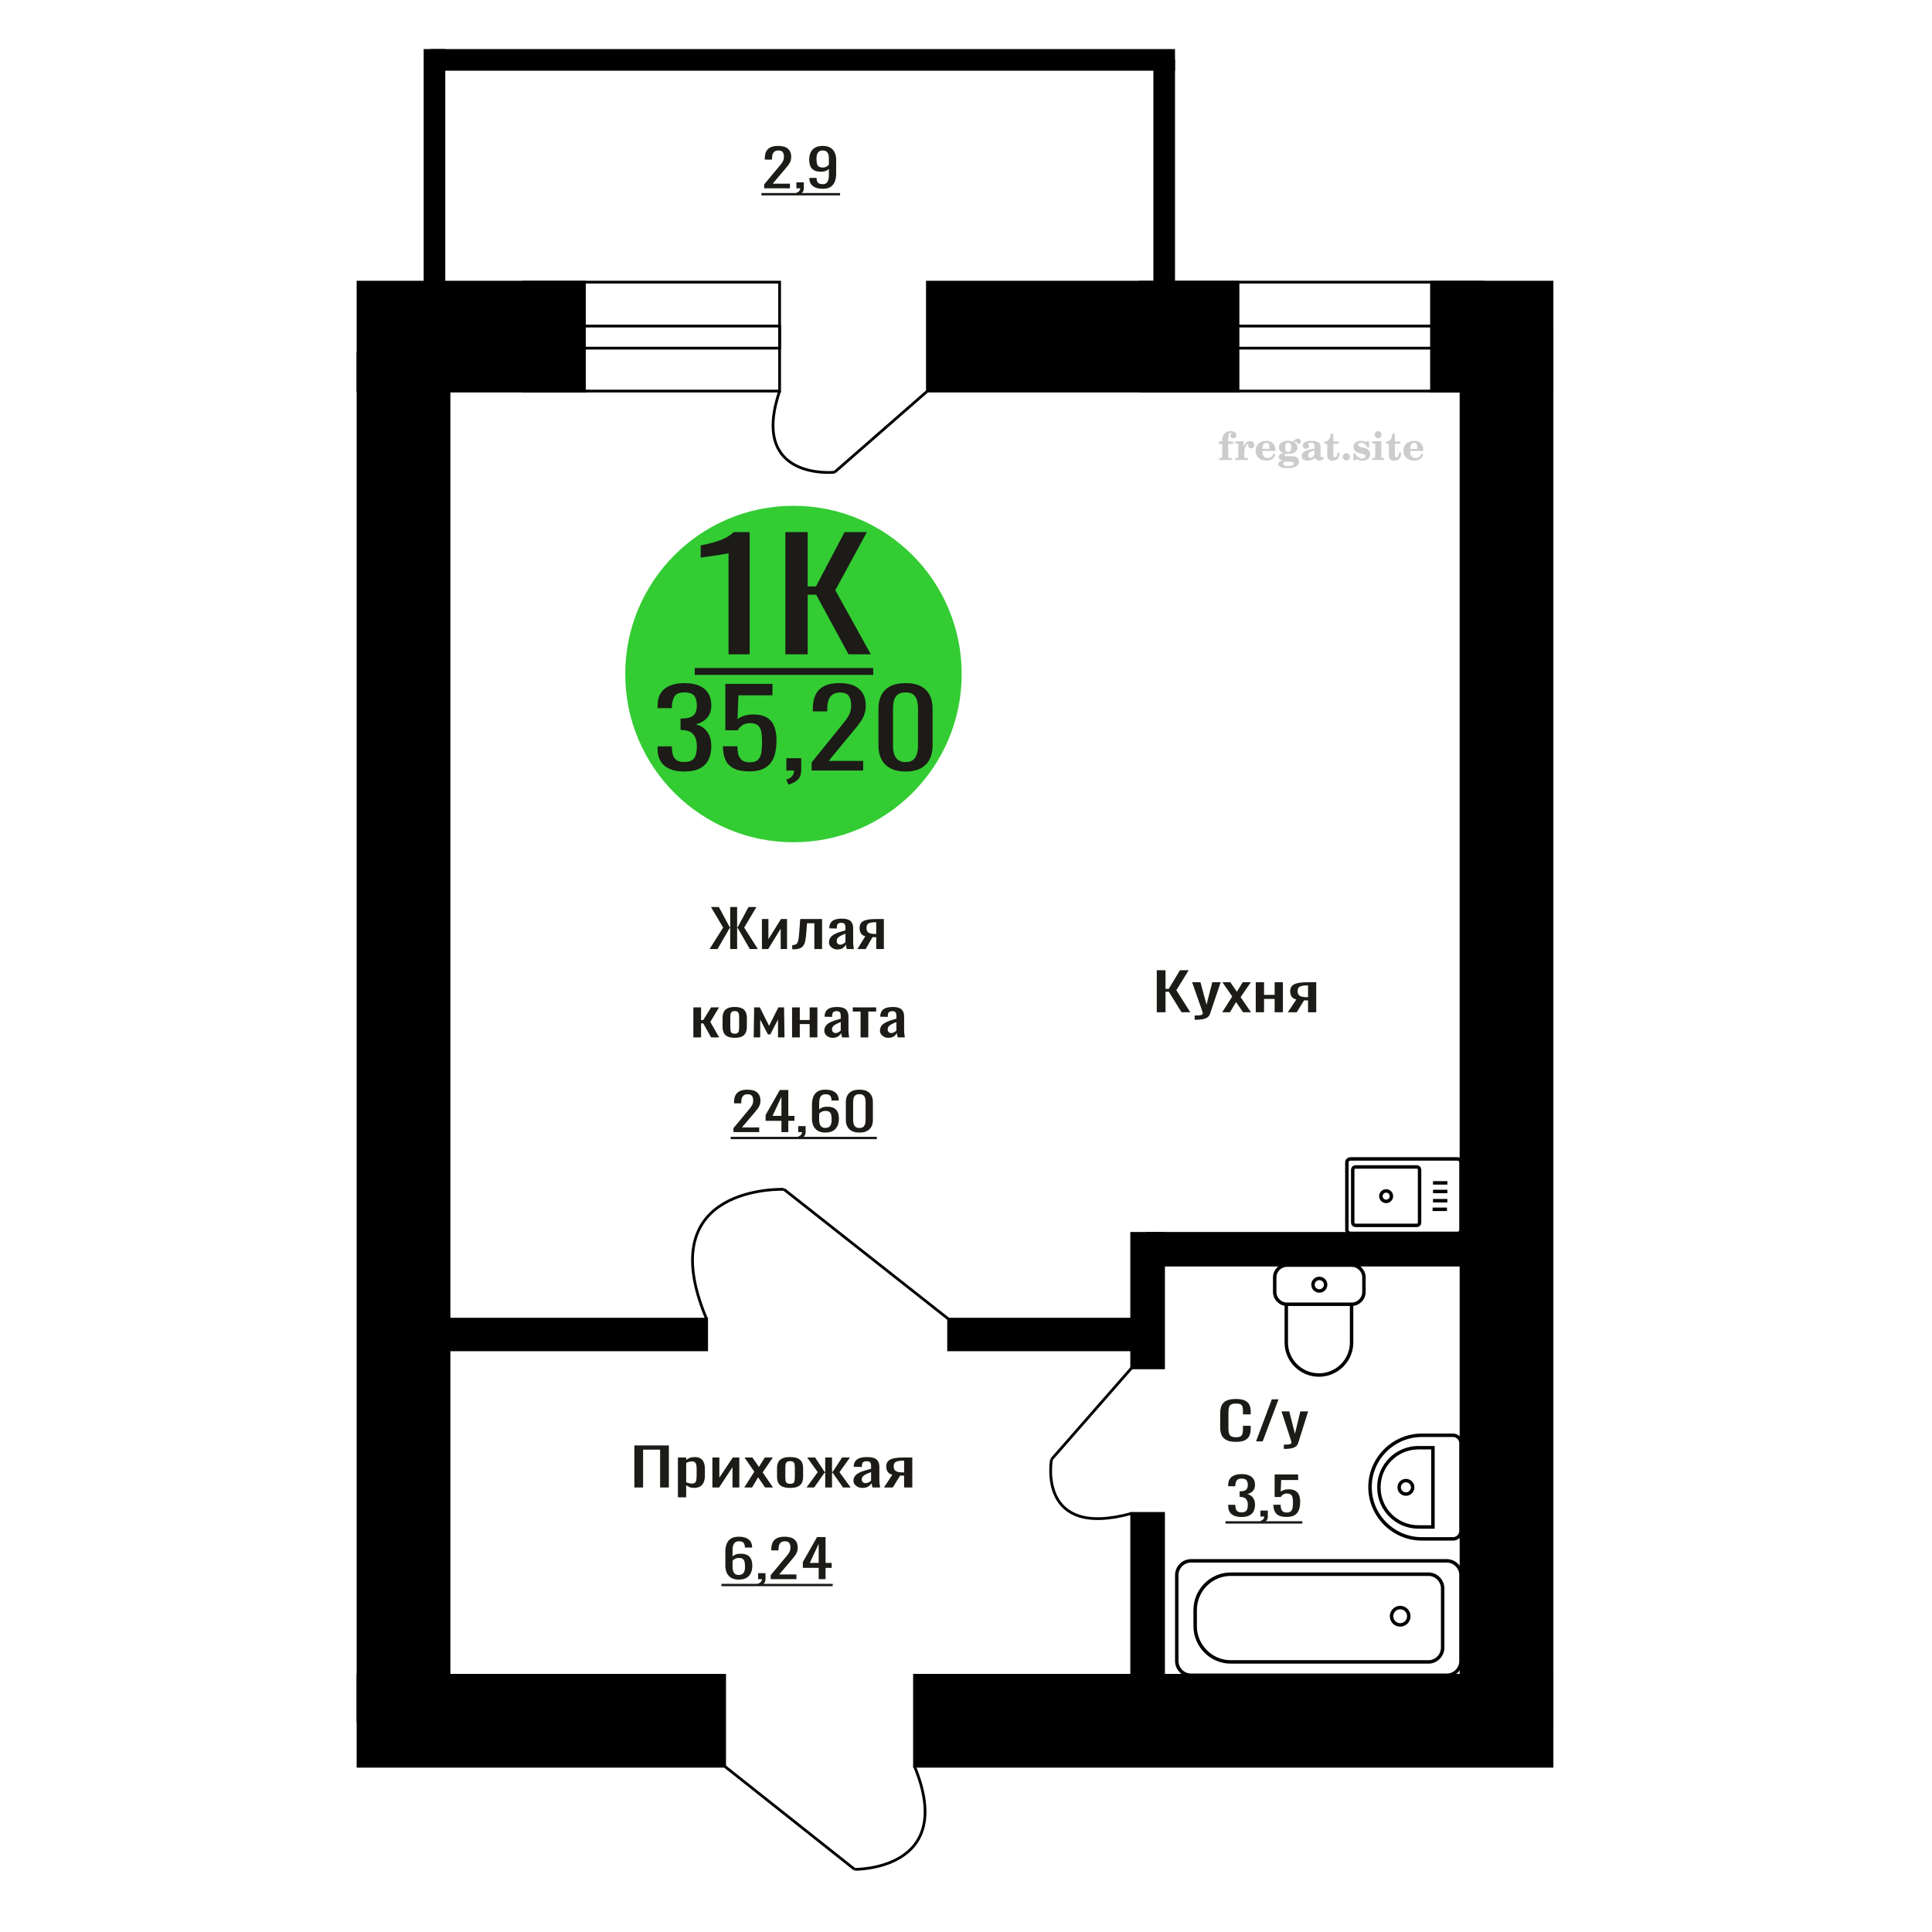 <?xml version="1.0" encoding="UTF-8"?>
<!DOCTYPE svg PUBLIC "-//W3C//DTD SVG 1.1//EN" "http://www.w3.org/Graphics/SVG/1.1/DTD/svg11.dtd">
<!-- Creator: CorelDRAW 2019 -->
<svg xmlns="http://www.w3.org/2000/svg" xml:space="preserve" width="140mm" height="140mm" version="1.1" style="shape-rendering:geometricPrecision; text-rendering:geometricPrecision; image-rendering:optimizeQuality; fill-rule:evenodd; clip-rule:evenodd"
viewBox="0 0 14000 14000"
 xmlns:xlink="http://www.w3.org/1999/xlink">
 <defs>
  <style type="text/css">
   <![CDATA[
    .str0 {stroke:black;stroke-width:25;stroke-miterlimit:22.926}
    .str2 {stroke:black;stroke-width:25.01;stroke-miterlimit:22.926}
    .str1 {stroke:black;stroke-width:20;stroke-miterlimit:22.926}
    .fil1 {fill:none}
    .fil5 {fill:black}
    .fil4 {fill:#1C1B17}
    .fil3 {fill:#33CC33}
    .fil0 {fill:#1C1B17;fill-rule:nonzero}
    .fil2 {fill:#CCCCCC;fill-rule:nonzero}
   ]]>
  </style>
 </defs>
 <g id="Слой_x0020_1">
  <polygon class="fil0" points="4596.82,10778.87 4596.82,10474.16 4846.76,10474.16 4846.76,10778.87 4783.43,10778.87 4783.43,10504.63 4660.14,10504.63 4660.14,10778.87 "/>
  <path id="1" class="fil0" d="M4912.32 10850.35l0 -288.92 59.97 0 0 17.31c7.09,-5.52 15.69,-10.29 25.77,-14.3 10.09,-4.01 22.05,-6.02 35.87,-6.02 16.81,0 30.17,2.95 40.08,8.84 9.89,5.9 17.26,13.3 22.12,22.2 4.86,8.9 8.04,17.93 9.53,27.08 1.49,9.16 2.24,17 2.24,23.52l0 52.66c0,15.3 -2.24,29.78 -6.72,43.45 -4.48,13.67 -12.6,24.71 -24.37,33.11 -11.77,8.4 -28.31,12.6 -49.61,12.6 -11.57,0 -21.85,-1.94 -30.82,-5.83 -8.97,-3.89 -17,-8.34 -24.09,-13.36l0 87.66 -59.97 0zm103.11 -100.07c10.48,0 17.94,-2.57 22.42,-7.71 4.49,-5.14 7.29,-12.1 8.4,-20.88 1.14,-8.78 1.69,-18.43 1.69,-28.97l0 -52.66c0,-9.03 -0.75,-17.37 -2.24,-25.02 -1.5,-7.65 -4.67,-13.73 -9.53,-18.25 -4.86,-4.51 -12.51,-6.77 -22.97,-6.77 -7.85,0 -15.32,1.13 -22.42,3.39 -7.09,2.26 -13.26,4.89 -18.49,7.9l0 139.19c5.6,2.76 11.95,5.08 19.05,6.96 7.1,1.88 15.12,2.82 24.09,2.82z"/>
  <polygon id="2" class="fil0" points="5162.26,10778.87 5162.26,10561.43 5212.7,10561.43 5212.7,10707.77 5310.21,10561.43 5357.29,10561.43 5357.29,10778.87 5307.96,10778.87 5307.96,10631.4 5211.01,10778.87 "/>
  <polygon id="3" class="fil0" points="5393.16,10778.87 5466,10664.51 5394.83,10561.43 5452,10561.43 5499.62,10630.27 5541.66,10561.43 5600.51,10561.43 5526.53,10669.4 5601.62,10778.87 5544.46,10778.87 5493.46,10705.14 5449.75,10778.87 "/>
  <path id="4" class="fil0" d="M5725.48 10781.88c-23.91,0 -42.79,-3.26 -56.61,-9.78 -13.83,-6.52 -23.63,-15.8 -29.42,-27.84 -5.78,-12.04 -8.69,-26.21 -8.69,-42.51l0 -63.2c0,-16.3 2.91,-30.47 8.69,-42.51 5.79,-12.04 15.59,-21.32 29.42,-27.84 13.82,-6.52 32.7,-9.78 56.61,-9.78 23.91,0 42.68,3.26 56.32,9.78 13.63,6.52 23.34,15.8 29.14,27.84 5.78,12.04 8.68,26.21 8.68,42.51l0 63.2c0,16.3 -2.9,30.47 -8.68,42.51 -5.8,12.04 -15.51,21.32 -29.14,27.84 -13.64,6.52 -32.41,9.78 -56.32,9.78zm0 -29.72c11.57,0 19.7,-2.26 24.37,-6.77 4.67,-4.52 7.48,-10.47 8.41,-17.87 0.93,-7.4 1.4,-15.11 1.4,-23.14l0 -68.09c0,-8.27 -0.47,-16.05 -1.4,-23.32 -0.93,-7.27 -3.74,-13.23 -8.41,-17.87 -4.67,-4.64 -12.8,-6.96 -24.37,-6.96 -11.59,0 -19.8,2.32 -24.66,6.96 -4.85,4.64 -7.76,10.6 -8.68,17.87 -0.94,7.27 -1.42,15.05 -1.42,23.32l0 68.09c0,8.03 0.48,15.74 1.42,23.14 0.92,7.4 3.83,13.35 8.68,17.87 4.86,4.51 13.07,6.77 24.66,6.77z"/>
  <polygon id="5" class="fil0" points="5844.28,10778.87 5925.54,10667.89 5849.33,10561.43 5906.49,10561.43 5975.42,10666.01 5979.9,10666.01 5979.9,10561.43 6029.22,10561.43 6029.22,10666.01 6033.71,10666.01 6102.07,10561.43 6159.23,10561.43 6083.02,10667.89 6164.28,10778.87 6108.8,10778.87 6033.71,10672.03 6029.22,10672.03 6029.22,10778.87 5979.9,10778.87 5979.9,10672.03 5974.86,10672.03 5899.77,10778.87 "/>
  <path id="6" class="fil0" d="M6249.46 10781.88c-12.71,0 -23.91,-2.45 -33.62,-7.34 -9.72,-4.89 -17.39,-11.16 -22.99,-18.81 -5.6,-7.64 -8.4,-15.73 -8.4,-24.26 0,-13.54 3.36,-24.95 10.08,-34.23 6.74,-9.28 15.97,-17.12 27.74,-23.52 11.77,-6.39 25.42,-11.97 40.91,-16.74 15.51,-4.76 31.85,-9.4 49.04,-13.91l0 -15.43c0,-8.78 -0.75,-16.05 -2.24,-21.82 -1.5,-5.77 -4.58,-10.09 -9.25,-12.98 -4.67,-2.88 -11.68,-4.32 -21.02,-4.32 -8.22,0 -14.85,1.25 -19.88,3.76 -5.05,2.51 -8.69,6.08 -10.94,10.72 -2.23,4.64 -3.37,10.1 -3.37,16.37l0 10.9 -59.39 -1.5c0.75,-24.08 8.97,-41.82 24.66,-53.23 15.68,-11.41 39.98,-17.12 72.86,-17.12 32.11,0 54.91,5.9 68.36,17.68 13.45,11.79 20.17,28.84 20.17,51.17l0 99.31c0,6.77 0.28,13.29 0.85,19.56 0.55,6.27 1.31,12.1 2.23,17.49 0.94,5.4 1.77,10.47 2.53,15.24l-54.92 0c-1.12,-4.01 -2.52,-9.09 -4.2,-15.24 -1.68,-6.14 -2.91,-11.72 -3.65,-16.74 -3.74,8.53 -10.92,16.49 -21.57,23.89 -10.65,7.4 -25.31,11.1 -43.99,11.1zm23.53 -34.61c5.98,0 11.58,-1.13 16.81,-3.39 5.23,-2.25 9.9,-4.82 14.02,-7.71 4.11,-2.88 6.91,-5.2 8.4,-6.96l0 -61.69c-9.34,3.51 -18.12,7.02 -26.34,10.53 -8.22,3.51 -15.4,7.21 -21.57,11.1 -6.17,3.89 -11.02,8.27 -14.57,13.17 -3.56,4.89 -5.33,10.47 -5.33,16.74 0,8.77 2.43,15.67 7.28,20.69 4.86,5.01 11.96,7.52 21.3,7.52z"/>
  <path id="7" class="fil0" d="M6405.25 10778.87l61.09 -92.17c-10.47,-2.76 -18.96,-6.89 -25.5,-12.41 -6.54,-5.52 -11.31,-12.29 -14.29,-20.32 -2.99,-8.02 -4.48,-17.05 -4.48,-27.08 0,-11.54 2.23,-21.44 6.72,-29.72 4.48,-8.28 11.59,-15.05 21.3,-20.31 9.71,-5.27 22.6,-9.16 38.66,-11.67 16.07,-2.5 35.87,-3.76 59.4,-3.76l62.76 0 0 217.44 -59.39 0 0 -85.77c-5.99,0 -11.02,-0.06 -15.13,-0.19 -4.12,-0.12 -8.6,-0.31 -13.46,-0.56l-53.24 86.52 -64.44 0zm139.54 -109.1c0.74,0 1.96,0 3.65,0 1.68,0 2.71,0 3.08,0l0 -85.39c-0.37,0 -1.4,0 -3.08,0 -1.69,0 -2.71,0 -3.09,0 -17.56,0 -31.47,1.44 -41.75,4.33 -10.27,2.88 -17.46,7.39 -21.57,13.54 -4.11,6.14 -6.17,14.36 -6.17,24.64 0,14.29 4.77,24.95 14.29,31.98 9.53,7.02 27.75,10.65 54.64,10.9z"/>
  <path class="fil1 str0" d="M9785.29 8937.48l776.49 0c13.93,0 25.33,-11.33 25.33,-25.18l0 -489.05c0,-13.84 -11.4,-25.17 -25.33,-25.17l-776.49 0c-13.93,0 -25.33,11.33 -25.33,25.17l0 489.05c0,13.85 11.4,25.18 25.33,25.18zm36.93 -58.09l444.64 0c10.93,0 19.87,-8.89 19.87,-19.75l0 -383.72c0,-10.86 -8.94,-19.75 -19.87,-19.75l-444.64 0c-10.94,0 -19.88,8.89 -19.88,19.75l0 383.72c0,10.86 8.94,19.75 19.88,19.75zm222.32 -173.65c21.1,0 38.2,-16.99 38.2,-37.96 0,-20.96 -17.1,-37.96 -38.2,-37.96 -21.1,0 -38.2,17 -38.2,37.96 0,20.97 17.1,37.96 38.2,37.96zm336.62 57.47l104.13 0m-101.23 -62.46l104.12 0m-104.12 -66.92l104.12 0m-104.12 -62.45l104.12 0"/>
  <path class="fil2" d="M8831.29 3216.85l0 -17.78 25.02 0 0 -5.65c0,-21.97 5.22,-38.99 15.71,-51.17 10.49,-12.19 25.21,-18.26 44.12,-18.26 13.27,0 23.76,2.73 31.52,8.14 7.76,5.41 11.66,12.7 11.66,21.87 0,6.82 -2.07,12.19 -6.21,16.09 -4.14,3.9 -9.87,5.83 -17.26,5.83 -6.07,0 -11.01,-1.78 -14.82,-5.36 -3.81,-3.57 -5.73,-8.18 -5.73,-13.78 0,-5.88 2.63,-11.1 7.95,-15.71 1.08,-1.08 1.64,-1.79 1.64,-2.07 0,-0.99 -0.47,-1.74 -1.36,-2.16 -0.94,-0.47 -2.45,-0.71 -4.57,-0.71 -7,0 -11.85,3.58 -14.53,10.68 -2.73,7.1 -4.09,21.54 -4.09,43.32l0 8.94 35.51 0 0 17.78 -35.51 0 0 91.43c0,4.14 0.84,6.97 2.59,8.47 1.74,1.51 5.08,2.26 10.01,2.26l15.06 0 0 14.11 -93.7 0 0 -14.11 12.37 -0.28c3.76,-0.19 6.3,-0.99 7.67,-2.5 1.31,-1.45 1.97,-4.09 1.97,-7.95l0 -91.43 -25.02 0z"/>
  <path id="1" class="fil2" d="M8950.29 3333.12l0 -14.11 13.22 -0.28c3.86,-0.29 6.44,-1.13 7.71,-2.54 1.27,-1.41 1.93,-4.05 1.93,-7.91l0 -84.47c0,-4.52 -0.99,-7.53 -3.01,-8.99 -2.02,-1.46 -6.21,-2.21 -12.56,-2.21 -0.84,0 -2.21,0.05 -4.09,0.14 -1.88,0.1 -3.29,0.14 -4.33,0.14l0 -13.82 62.89 -3.11 0 38.85c5.55,-12.74 12.14,-22.39 19.9,-28.88 7.71,-6.44 16.41,-9.69 26.15,-9.69 9.03,0 16.37,2.54 22.01,7.58 5.65,5.08 8.47,11.52 8.47,19.42 0,7.72 -2.07,13.88 -6.26,18.53 -4.18,4.66 -9.69,6.97 -16.51,6.97 -6.35,0 -11.52,-2.03 -15.52,-6.12 -4,-4.09 -6.02,-9.41 -6.02,-15.94 0,-2.59 0.42,-4.94 1.27,-7.15 0.8,-2.21 2.12,-4.33 3.86,-6.35 -10.49,3.38 -18.44,10.67 -23.94,21.77 -5.51,11.11 -8.28,25.59 -8.28,43.42l0 29.91c0,3.86 0.66,6.5 1.97,7.95 1.37,1.51 3.91,2.31 7.67,2.5l18.02 0.28 0 14.11 -94.55 0z"/>
  <path id="2" class="fil2" d="M9229.74 3286.55l12.42 5.93c-4.42,14.77 -12.14,26.01 -23.19,33.68 -11.1,7.67 -25.17,11.48 -42.24,11.48 -23.43,0 -42.29,-6.59 -56.68,-19.71 -14.35,-13.13 -21.54,-30.34 -21.54,-51.65 0,-21.26 7.15,-38.57 21.4,-51.83 14.3,-13.27 32.97,-19.9 56.02,-19.9 21.02,0 37.35,6.07 49.01,18.25 11.67,12.14 17.5,29.21 17.5,51.13l0 3.71 -94.83 0 0 1.93c0,16.33 3.3,28.65 9.83,36.97 6.59,8.33 16.37,12.47 29.31,12.47 9.45,0 17.78,-2.73 24.93,-8.19 7.19,-5.45 13.21,-13.54 18.06,-24.27zm-82.13 -33.58l43.37 0c2.96,0 5.03,-0.66 6.21,-1.93 1.18,-1.27 1.79,-3.62 1.79,-7.05 0,-12.14 -1.84,-20.98 -5.46,-26.49 -3.62,-5.5 -9.31,-8.27 -17.12,-8.27 -8.98,0 -15.85,3.62 -20.6,10.81 -4.71,7.25 -7.43,18.21 -8.19,32.93z"/>
  <path id="3" class="fil2" d="M9294.27 3338.25c-9.12,-2.31 -15.99,-5.69 -20.65,-10.26 -4.65,-4.56 -6.96,-10.16 -6.96,-16.88 0,-7.43 3.06,-13.55 9.22,-18.39 6.16,-4.8 15.05,-8.09 26.62,-9.84 -11.38,-3.05 -20.03,-8.04 -26.01,-15.05 -5.97,-6.96 -8.98,-15.47 -8.98,-25.49 0,-14.3 6.07,-25.97 18.2,-34.9 12.14,-8.99 27.99,-13.45 47.56,-13.45 6.91,0 13.4,0.7 19.56,2.07 6.17,1.36 12.14,3.43 17.92,6.16l4.85 -7.01c3.76,-5.36 8.28,-9.46 13.5,-12.37 5.22,-2.92 10.68,-4.38 16.37,-4.38 6.25,0 11.33,1.79 15.28,5.37 3.96,3.62 5.93,8.23 5.93,13.82 0,5.51 -1.5,10.02 -4.56,13.46 -3.01,3.43 -6.96,5.17 -11.81,5.17 -3.34,0 -6.16,-0.7 -8.56,-2.12 -2.4,-1.45 -4.33,-3.62 -5.78,-6.53 -0.57,-1.13 -0.9,-2.5 -1.09,-4.14 -0.28,-2.31 -1.27,-3.48 -2.91,-3.58 -1.65,0 -3.48,0.8 -5.51,2.4 -2.02,1.6 -3.66,3.62 -4.93,6.07 6.96,4.8 12.04,9.92 15.24,15.43 3.19,5.55 4.79,11.9 4.79,19.05 0,14.34 -5.83,25.58 -17.45,33.72 -11.62,8.14 -27.75,12.23 -48.4,12.23 -1.74,0 -4.18,-0.09 -7.34,-0.28 -3.1,-0.19 -5.36,-0.28 -6.72,-0.28 -4.33,0 -7.72,0.8 -10.11,2.44 -2.45,1.6 -3.67,3.81 -3.67,6.64 0,3.24 1.08,5.5 3.24,6.77 2.17,1.27 5.93,1.93 11.34,1.93l20.46 0c10.72,0 20.08,0.33 28.03,1.03 8,0.71 13.45,1.6 16.51,2.68 7.72,2.78 13.74,7.34 18.06,13.78 4.33,6.45 6.5,13.88 6.5,22.3 0,14.86 -7.06,26.29 -21.17,34.29 -14.11,8 -34.34,11.99 -60.73,11.99 -22.43,0 -39.32,-2.44 -50.65,-7.29 -11.34,-4.89 -17.03,-12.13 -17.03,-21.77 0,-6.35 2.77,-11.62 8.28,-15.9 5.5,-4.28 13.36,-7.25 23.56,-8.89zm13.88 7.85c-3.58,1.46 -6.12,3.15 -7.62,5.04 -1.51,1.88 -2.26,4.32 -2.26,7.38 0,6.16 2.68,10.72 8,13.64 5.31,2.96 13.59,4.42 24.83,4.42 15.24,0 26.53,-1.41 33.82,-4.18 7.29,-2.83 10.96,-7.15 10.96,-13.08 0,-4.66 -1.97,-8.04 -5.93,-10.11 -3.95,-2.07 -10.72,-3.11 -20.32,-3.11l-41.48 0zm4.8 -104.51c0,11.61 1.74,20.08 5.22,25.4 3.53,5.31 8.98,7.99 16.46,7.99 7.53,0 13.08,-2.68 16.7,-8.09 3.57,-5.36 5.36,-13.78 5.36,-25.3 0,-11.29 -1.79,-19.66 -5.36,-25.07 -3.62,-5.41 -9.17,-8.14 -16.7,-8.14 -7.48,0 -12.93,2.73 -16.46,8.14 -3.48,5.41 -5.22,13.78 -5.22,25.07z"/>
  <path id="4" class="fil2" d="M9525.51 3264.82c-16.7,2.68 -28.6,6.63 -35.66,11.86 -7.1,5.22 -10.63,12.55 -10.63,22.06 0,5.78 1.6,10.34 4.75,13.78 3.15,3.38 7.43,5.08 12.75,5.08 8.7,0 15.71,-3.25 20.93,-9.74 5.22,-6.49 7.86,-15.38 7.86,-26.67l0 -16.37zm43.74 35.75c0,4.52 0.8,7.71 2.4,9.64 1.6,1.93 4.23,2.87 7.81,2.87 1.64,0 3.52,-0.47 5.64,-1.46 2.12,-0.94 3.43,-1.41 4,-1.41 1.08,0 1.97,0.33 2.63,1.08 0.61,0.76 0.94,1.79 0.94,3.2 0,5.88 -3.34,11.25 -10.06,16.14 -6.73,4.84 -14.77,7.29 -24.13,7.29 -7.01,0 -12.98,-1.84 -17.92,-5.55 -4.99,-3.72 -7.9,-8.52 -8.85,-14.35 -7.71,6.3 -16.46,11.2 -26.24,14.68 -9.79,3.48 -19.85,5.22 -30.25,5.22 -13.5,0 -23.99,-2.92 -31.42,-8.8 -7.43,-5.88 -11.14,-14.16 -11.14,-24.83 0,-14.21 7.47,-25.64 22.38,-34.2 14.92,-8.61 38.53,-15.05 70.75,-19.38l0 -15.33c0,-9.93 -1.98,-16.94 -5.93,-21.07 -3.95,-4.14 -10.53,-6.21 -19.71,-6.21 -5.97,0 -11,0.98 -15.05,2.96 -4.09,1.98 -6.16,4.28 -6.16,6.82 0,0.66 1.22,2.54 3.67,5.69 2.44,3.11 3.67,6.59 3.67,10.49 0,5.32 -2.07,9.6 -6.26,12.89 -4.18,3.24 -9.64,4.89 -16.32,4.89 -6.82,0 -12.47,-1.97 -16.98,-5.93 -4.47,-3.95 -6.73,-8.89 -6.73,-14.86 0,-11.76 5.65,-20.88 16.94,-27.37 11.33,-6.45 27.28,-9.69 47.97,-9.69 11.57,0 21.73,1.17 30.53,3.52 8.75,2.31 15.99,5.79 21.68,10.35 4.52,3.53 7.67,7.48 9.46,11.95 1.79,4.42 2.68,11.24 2.68,20.41l0 60.35z"/>
  <path id="5" class="fil2" d="M9705.99 3279.78c0,0.66 0.09,1.65 0.24,2.96 0.14,1.32 0.18,2.31 0.18,2.97 0,16.51 -4.37,29.39 -13.12,38.66 -8.8,9.22 -20.98,13.83 -36.55,13.83 -14.2,0 -24.32,-3.34 -30.29,-10.07 -5.97,-6.68 -8.94,-18.48 -8.94,-35.41l0 -77 -20.32 0 0 -15.15c13.97,-0.89 24.84,-6.35 32.55,-16.27 7.72,-9.93 11.95,-23.95 12.7,-41.96l19.38 0 0 56.73 38.1 0 0 16.65 -38.1 0 0 74.78c0,9.55 0.9,15.9 2.64,19.01 1.74,3.15 4.79,4.7 9.22,4.7 5.41,0 9.5,-2.87 12.32,-8.56 2.77,-5.69 4.33,-14.3 4.61,-25.87l15.38 0z"/>
  <path id="6" class="fil2" d="M9755.9 3284.01c7.15,0 13.35,2.59 18.58,7.81 5.22,5.18 7.85,11.38 7.85,18.63 0,7.29 -2.59,13.54 -7.81,18.77 -5.17,5.22 -11.38,7.85 -18.62,7.85 -7.2,0 -13.36,-2.63 -18.54,-7.85 -5.22,-5.23 -7.8,-11.48 -7.8,-18.77 0,-7.15 2.63,-13.36 7.85,-18.58 5.22,-5.22 11.38,-7.86 18.49,-7.86z"/>
  <path id="7" class="fil2" d="M9807.17 3283.45l12.18 0c5.79,12.79 13.12,22.58 22.01,29.35 8.94,6.77 18.87,10.16 29.87,10.16 7.2,0 12.89,-1.6 17.08,-4.75 4.23,-3.2 6.35,-7.43 6.35,-12.79 0,-4.8 -1.84,-8.47 -5.55,-11.06 -3.72,-2.59 -11.62,-5.13 -23.76,-7.62 -20.84,-4 -35.51,-9.64 -44.02,-16.84 -8.52,-7.19 -12.75,-17.26 -12.75,-30.19 0,-14.35 4.75,-25.45 14.25,-33.31 9.5,-7.9 23,-11.85 40.45,-11.85 6.49,0 12.7,0.8 18.49,2.45 5.83,1.64 11.15,3.99 15.94,7.1l11.06 -7.57 11.61 0 1.37 45.15 -13.27 0c-4.93,-10.58 -11.33,-18.91 -19.14,-24.88 -7.81,-5.98 -16.18,-8.99 -25.16,-8.99 -6.82,0 -12.37,1.51 -16.65,4.57 -4.33,3.05 -6.5,6.86 -6.5,11.47 0,8.75 11.15,15.1 33.4,19.05 2.68,0.47 4.75,0.85 6.21,1.13 15.71,2.92 27.56,8.23 35.46,15.95 7.91,7.71 11.86,17.73 11.86,30.01 0,14.81 -4.99,26.53 -14.96,35.18 -9.97,8.7 -23.57,13.03 -40.83,13.03 -7.71,0 -15.05,-0.89 -21.92,-2.73 -6.91,-1.83 -13.12,-4.47 -18.76,-7.95l-12.14 8.42 -11.34 0 -0.84 -52.49z"/>
  <path id="8" class="fil2" d="M9961.49 3149.68c0,-7.01 2.4,-12.94 7.25,-17.78 4.84,-4.89 10.67,-7.34 17.59,-7.34 6.63,0 12.37,2.45 17.26,7.38 4.85,4.94 7.29,10.82 7.29,17.74 0,6.91 -2.4,12.84 -7.24,17.87 -4.85,5.03 -10.59,7.53 -17.31,7.53 -6.92,0 -12.75,-2.45 -17.59,-7.39 -4.85,-4.94 -7.25,-10.91 -7.25,-18.01zm48.26 158.56c0,3.95 0.66,6.68 1.93,8.09 1.32,1.41 3.91,2.21 7.76,2.4l11.2 0.28 0 14.11 -87.21 0 0 -14.11 12.28 -0.28c3.81,-0.19 6.39,-0.99 7.71,-2.5 1.37,-1.45 2.02,-4.14 2.02,-7.99l0 -84.48c0,-4.47 -0.98,-7.48 -3.01,-8.94 -2.02,-1.46 -6.16,-2.21 -12.41,-2.21 -0.85,0 -2.17,0.05 -4.1,0.14 -1.88,0.1 -3.34,0.14 -4.46,0.14l0 -13.82 68.29 -3.11 0 112.28z"/>
  <path id="9" class="fil2" d="M10152.46 3279.78c0,0.66 0.09,1.65 0.24,2.96 0.14,1.32 0.18,2.31 0.18,2.97 0,16.51 -4.37,29.39 -13.12,38.66 -8.8,9.22 -20.98,13.83 -36.55,13.83 -14.2,0 -24.32,-3.34 -30.29,-10.07 -5.97,-6.68 -8.94,-18.48 -8.94,-35.41l0 -77 -20.32 0 0 -15.15c13.97,-0.89 24.84,-6.35 32.55,-16.27 7.72,-9.93 11.95,-23.95 12.7,-41.96l19.38 0 0 56.73 38.1 0 0 16.65 -38.1 0 0 74.78c0,9.55 0.9,15.9 2.64,19.01 1.74,3.15 4.79,4.7 9.22,4.7 5.41,0 9.5,-2.87 12.32,-8.56 2.77,-5.69 4.33,-14.3 4.61,-25.87l15.38 0z"/>
  <path id="10" class="fil2" d="M10301.05 3286.55l12.42 5.93c-4.42,14.77 -12.14,26.01 -23.19,33.68 -11.1,7.67 -25.17,11.48 -42.24,11.48 -23.43,0 -42.29,-6.59 -56.68,-19.71 -14.35,-13.13 -21.54,-30.34 -21.54,-51.65 0,-21.26 7.15,-38.57 21.4,-51.83 14.3,-13.27 32.97,-19.9 56.02,-19.9 21.02,0 37.35,6.07 49.01,18.25 11.67,12.14 17.5,29.21 17.5,51.13l0 3.71 -94.83 0 0 1.93c0,16.33 3.3,28.65 9.83,36.97 6.59,8.33 16.37,12.47 29.31,12.47 9.45,0 17.78,-2.73 24.93,-8.19 7.19,-5.45 13.21,-13.54 18.06,-24.27zm-82.13 -33.58l43.37 0c2.96,0 5.03,-0.66 6.21,-1.93 1.18,-1.27 1.79,-3.62 1.79,-7.05 0,-12.14 -1.84,-20.98 -5.46,-26.49 -3.62,-5.5 -9.31,-8.27 -17.12,-8.27 -8.98,0 -15.85,3.62 -20.6,10.81 -4.71,7.25 -7.43,18.21 -8.19,32.93z"/>
  <circle class="fil3" cx="5749.76" cy="4884.21" r="1219.03"/>
  <path class="fil0" d="M4958.79 5590.66c-43.04,0 -78.92,-6.46 -107.62,-19.39 -28.68,-12.92 -50.22,-31.53 -64.56,-55.83 -14.34,-24.3 -21.52,-52.99 -21.52,-86.08l0 -20.94 103.69 0c0,2.07 0,4.26 0,6.59 0,2.33 0,4.78 0,7.37 0.66,18.61 3.43,35.41 8.31,50.4 4.9,15 13.7,26.89 26.42,35.68 12.72,8.79 31.15,13.18 55.28,13.18 25.43,0 44.66,-4.78 57.71,-14.35 13.04,-9.56 21.85,-23.13 26.41,-40.71 4.57,-17.58 6.85,-37.74 6.85,-60.49 0,-33.08 -7.67,-60.1 -22.99,-81.04 -15.33,-20.93 -42.22,-32.44 -80.7,-34.51 -1.97,-0.51 -4.4,-0.77 -7.34,-0.77 -2.94,0 -5.39,0 -7.34,0l0 -82.98c1.95,0 4.24,0 6.85,0 2.61,0 4.89,0 6.85,0 37.17,-1.03 63.92,-8.79 80.21,-23.26 16.3,-14.48 24.46,-38.52 24.46,-72.12 0,-28.44 -6.03,-51.19 -18.1,-68.25 -12.06,-17.06 -36.03,-25.59 -71.9,-25.59 -35.87,0 -59.67,9.44 -71.41,28.31 -11.73,18.87 -18.26,43.04 -19.57,72.51 0,2.06 0,4.26 0,6.59 0,2.32 0,4.52 0,6.59l-103.69 0 0 -20.94c0,-33.6 7.18,-62.3 21.52,-86.08 14.34,-23.78 36.03,-42.13 65.05,-55.06 29.03,-12.92 65.06,-19.39 108.1,-19.39 43.69,0 79.89,6.47 108.58,19.39 28.7,12.93 50.22,31.41 64.57,55.45 14.35,24.04 21.52,52.86 21.52,86.47 0,37.74 -10.27,67.98 -30.81,90.73 -20.55,22.75 -48.1,38.26 -82.66,46.53 24.13,5.69 44.5,15.51 61.14,29.47 16.63,13.96 29.51,31.66 38.64,53.12 9.13,21.45 13.69,46.4 13.69,74.83 0,37.23 -6.53,69.67 -19.57,97.33 -13.04,27.66 -33.91,49.11 -62.61,64.36 -28.68,15.25 -66.51,22.88 -113.46,22.88z"/>
  <path id="1" class="fil0" d="M5430.29 5589.88c-47.6,0 -85.42,-7.23 -113.46,-21.71 -28.05,-14.48 -48.1,-35.41 -60.18,-62.81 -12.06,-27.41 -18.09,-59.98 -18.09,-97.72l104.68 0c0,18.62 1.96,36.84 5.87,54.68 3.91,17.83 12.22,32.57 24.94,44.2 12.71,11.63 32.12,17.45 58.21,17.45 28.69,0 49.24,-6.59 61.62,-19.78 12.39,-13.18 20.22,-31.02 23.48,-53.51 3.27,-22.49 4.89,-47.95 4.89,-76.38 0,-28.44 -1.95,-52.61 -5.86,-72.51 -3.91,-19.9 -12.07,-35.16 -24.46,-45.75 -12.39,-10.6 -31.95,-15.9 -58.7,-15.9 -21.52,0 -39.78,5.3 -54.78,15.9 -15,10.59 -26.09,22.61 -33.25,36.06l-89.03 0 0 -336.57 341.4 0 0 82.98 -246.51 0 -6.85 173.71c13.05,-10.86 29.19,-19.39 48.43,-25.59 19.24,-6.2 41.25,-9.31 66.02,-9.31 43.04,0 76.8,8.02 101.26,24.04 24.45,16.03 41.73,38 51.85,65.92 10.1,27.92 15.16,59.97 15.16,96.16 0,32.05 -2.94,61.91 -8.81,89.57 -5.86,27.66 -16.14,51.7 -30.81,72.12 -14.67,20.42 -34.73,36.32 -60.16,47.69 -25.45,11.38 -57.73,17.06 -96.86,17.06z"/>
  <path id="2" class="fil0" d="M5713.98 5685.27l-16.62 -35.67c17.61,-4.66 31.46,-12.8 41.57,-24.43 10.11,-11.63 15.17,-25.46 15.17,-41.49l-55.76 0 0 -89.18 107.6 0 0 87.63c0,27.4 -7.5,49.24 -22.5,65.53 -15,16.28 -38.15,28.82 -69.46,37.61z"/>
  <path id="3" class="fil0" d="M5881.28 5583.68l0 -58.94 201.51 -248.93c15,-18.61 28.85,-35.93 41.57,-51.96 12.73,-16.02 23.16,-32.96 31.31,-50.79 8.15,-17.84 12.22,-38.39 12.22,-61.65 0,-28.96 -5.86,-51.7 -17.61,-68.25 -11.73,-16.54 -32.28,-24.81 -61.62,-24.81 -24.79,0 -44.03,5.43 -57.71,16.28 -13.7,10.86 -23.16,25.08 -28.37,42.66 -5.22,17.57 -7.84,36.44 -7.84,56.61l0 20.93 -104.67 0 0 -21.71c0,-37.74 6.37,-70.18 19.08,-97.32 12.72,-27.15 33.26,-48.21 61.63,-63.21 28.37,-14.99 66.03,-22.49 112.98,-22.49 63.92,0 111.53,14.35 142.83,43.04 31.31,28.7 46.96,68.38 46.96,119.04 0,26.89 -4.07,50.41 -12.24,70.57 -8.14,20.16 -18.74,39.03 -31.78,56.61 -13.05,17.58 -27.39,35.67 -43.04,54.29l-181.96 220.24 250.43 0 0 69.79 -373.68 0z"/>
  <path id="4" class="fil0" d="M6562.12 5590.66c-44.99,0 -82.01,-8.01 -111.03,-24.04 -29.02,-16.03 -50.54,-38 -64.56,-65.92 -14.02,-27.92 -21.03,-59.71 -21.03,-95.38l0 -270.65c0,-36.71 6.85,-68.89 20.53,-96.55 13.7,-27.66 35.06,-49.24 64.09,-64.75 29.01,-15.51 66.35,-23.27 112,-23.27 45.65,0 82.83,7.76 111.53,23.27 28.69,15.51 49.89,37.09 63.57,64.75 13.7,27.66 20.55,59.84 20.55,96.55l0 270.65c0,36.19 -7.01,68.24 -21.03,96.16 -14.02,27.92 -35.38,49.76 -64.08,65.53 -28.7,15.77 -65.54,23.65 -110.54,23.65zm0 -68.24c24.79,0 43.53,-5.69 56.25,-17.06 12.72,-11.38 21.52,-25.98 26.41,-43.82 4.9,-17.84 7.35,-36.32 7.35,-55.45l0 -272.19c0,-20.17 -2.29,-39.17 -6.85,-57 -4.57,-17.84 -13.21,-32.19 -25.93,-43.04 -12.71,-10.86 -31.8,-16.29 -57.23,-16.29 -25.43,0 -44.67,5.43 -57.71,16.29 -13.04,10.85 -21.85,25.2 -26.42,43.04 -4.56,17.83 -6.84,36.83 -6.84,57l0 272.19c0,19.13 2.44,37.61 7.34,55.45 4.88,17.84 14.01,32.44 27.38,43.82 13.37,11.37 32.12,17.06 56.25,17.06z"/>
  <path class="fil0" d="M5279.16 4741.45l0 -732.57c-0.96,0.73 -11.69,2.91 -32.18,6.56 -20.5,3.64 -43.63,7.29 -69.38,10.93 -25.74,3.65 -48.63,6.93 -68.65,9.84 -20.03,2.92 -30.52,4.38 -31.47,4.38l0 -88.57c16.2,-2.91 35.04,-6.92 56.5,-12.02 21.45,-5.11 43.39,-11.3 65.8,-18.59 22.41,-7.29 43.86,-16.4 64.36,-27.34 20.5,-10.93 37.9,-23.69 52.21,-38.27l115.85 0 0 885.65 -153.04 0z"/>
  <polygon id="1" class="fil0" points="5691.09,4741.45 5691.09,3855.8 5852.72,3855.8 5852.72,4249.42 5912.8,4249.42 6120.19,3855.8 6281.82,3855.8 6052.97,4276.76 6310.43,4741.45 6148.8,4741.45 5914.22,4309.56 5852.72,4309.56 5852.72,4741.45 "/>
  <polygon id="2" class="fil4" points="5034.57,4840.85 6327.59,4840.85 6327.59,4890.55 5034.57,4890.55 "/>
  <path class="fil1 str1" d="M6192.69 13545.84c0,0 747.27,12.8 434.01,-746.93"/>
  <line class="fil1 str1" x1="5250.93" y1="12798.91" x2="6192.69" y2= "13545.84" />
  <path class="fil1 str2" d="M10454.1 11511.05l0 428.1c0,57.12 -46.43,103.85 -103.18,103.85l-1432.34 0c-141.89,0 -257.97,-116.83 -257.97,-259.62l0 -116.56c0,-142.8 116.08,-259.62 257.97,-259.62l1432.34 0c56.75,0 103.18,46.73 103.18,103.85zm133.01 -96.7l0 621.49c0,57.12 -46.44,103.85 -103.18,103.85l-1853.42 0c-56.75,0 -103.18,-46.73 -103.18,-103.85l0 -621.49c0,-57.11 46.43,-103.84 103.18,-103.84l1853.42 0c56.74,0 103.18,46.73 103.18,103.84zm-378.4 297.51c0,34.75 -27.99,62.91 -62.52,62.91 -34.52,0 -62.51,-28.16 -62.51,-62.91 0,-34.75 27.99,-62.92 62.51,-62.92 34.53,0 62.52,28.17 62.52,62.92z"/>
  <path class="fil1 str0" d="M10587.11 10458.92l0 634.11c0,32.11 -26.31,58.37 -58.47,58.37l-224.98 0c-206.84,0 -376.06,-168.93 -376.06,-375.42l0 -0.01c0,-206.48 169.22,-375.41 376.06,-375.41l224.98 0c32.16,0 58.47,26.26 58.47,58.36zm-203.47 31.75l0 574.26 -105.97 0c-157.04,0 -285.53,-128.26 -285.53,-285.03l0 -4.2c0,-156.76 128.49,-285.03 285.53,-285.03l105.97 0zm-146.82 287.14c0,26.97 -21.91,48.84 -48.93,48.84 -27.03,0 -48.93,-21.87 -48.93,-48.84 0,-26.98 21.9,-48.85 48.93,-48.85 27.02,0 48.93,21.87 48.93,48.85z"/>
  <path class="fil0" d="M5537.64 1364.6l0 -28.59 100.6 -120.76c7.49,-9.03 14.41,-17.43 20.76,-25.2 6.35,-7.78 11.55,-15.99 15.63,-24.64 4.06,-8.65 6.1,-18.62 6.1,-29.91 0,-14.04 -2.93,-25.08 -8.79,-33.1 -5.86,-8.03 -16.12,-12.04 -30.76,-12.04 -12.37,0 -21.98,2.63 -28.82,7.9 -6.84,5.26 -11.55,12.16 -14.16,20.69 -2.6,8.52 -3.91,17.68 -3.91,27.46l0 10.16 -52.25 0 0 -10.54c0,-18.3 3.17,-34.04 9.53,-47.21 6.35,-13.16 16.6,-23.38 30.76,-30.66 14.15,-7.27 32.96,-10.91 56.41,-10.91 31.89,0 55.66,6.96 71.29,20.88 15.63,13.92 23.44,33.17 23.44,57.75 0,13.04 -2.03,24.45 -6.11,34.23 -4.06,9.78 -9.36,18.93 -15.86,27.46 -6.52,8.53 -13.69,17.31 -21.49,26.33l-90.84 106.84 125.02 0 0 33.86 -186.55 0z"/>
  <path id="1" class="fil0" d="M5778.88 1413.88l-8.29 -17.3c8.79,-2.26 15.7,-6.21 20.75,-11.85 5.04,-5.65 7.57,-12.36 7.57,-20.13l-27.84 0 0 -43.26 53.71 0 0 42.51c0,13.29 -3.73,23.89 -11.22,31.79 -7.49,7.9 -19.05,13.98 -34.68,18.24z"/>
  <path id="2" class="fil0" d="M5962.02 1367.99c-20.51,0 -38.01,-2.95 -52.49,-8.84 -14.49,-5.9 -25.49,-14.49 -32.98,-25.77 -7.47,-11.29 -11.38,-24.96 -11.72,-41.01 0,-0.5 0,-1.06 0,-1.69 0,-0.63 0,-1.19 0,-1.69l52.26 0c0,14.54 3.09,25.76 9.27,33.66 6.19,7.9 18.24,11.85 36.14,11.85 9.78,0 17.92,-2.32 24.42,-6.95 6.52,-4.64 11.4,-11.79 14.66,-21.45 3.25,-9.65 4.88,-21.88 4.88,-36.68l0 -46.27c-4.88,6.27 -12.13,11.35 -21.73,15.24 -9.61,3.89 -21.58,5.83 -35.9,5.83 -21.81,0 -38.9,-3.7 -51.27,-11.1 -12.37,-7.4 -21.08,-17.68 -26.13,-30.85 -5.04,-13.16 -7.57,-28.52 -7.57,-46.08 0,-18.56 3.26,-35.3 9.77,-50.22 6.51,-14.92 17.01,-26.77 31.5,-35.55 14.48,-8.78 33.45,-13.17 56.89,-13.17 22.78,0 41.35,4.45 55.67,13.36 14.33,8.9 24.83,20.88 31.5,35.92 6.67,15.05 10.01,31.85 10.01,50.41l0 102.33c0,19.56 -2.93,37.62 -8.79,54.17 -5.87,16.55 -15.8,29.78 -29.79,39.69 -13.99,9.9 -33.53,14.86 -58.6,14.86zm0 -154.24c11.39,0 20.67,-2.2 27.83,-6.59 7.17,-4.38 12.7,-9.21 16.61,-14.48l0 -45.14c0,-10.53 -1.3,-20.13 -3.91,-28.78 -2.61,-8.65 -7.17,-15.55 -13.67,-20.69 -6.52,-5.14 -15.47,-7.71 -26.86,-7.71 -11.4,0 -20.43,2.63 -27.1,7.9 -6.68,5.26 -11.4,12.1 -14.17,20.5 -2.76,8.4 -4.15,17.62 -4.15,27.65 0,12.04 0.74,23.2 2.19,33.48 1.47,10.28 5.38,18.5 11.73,24.64 6.34,6.15 16.85,9.22 31.5,9.22z"/>
  <polygon id="3" class="fil4" points="5517.62,1398.8 6087.52,1398.8 6087.52,1415.9 5517.62,1415.9 "/>
  <path class="fil0" d="M5314.84 8203.49l0 -28.59 100.6 -120.76c7.49,-9.03 14.41,-17.43 20.76,-25.2 6.34,-7.78 11.55,-15.99 15.63,-24.64 4.06,-8.65 6.1,-18.62 6.1,-29.91 0,-14.04 -2.94,-25.08 -8.79,-33.1 -5.87,-8.03 -16.12,-12.04 -30.77,-12.04 -12.37,0 -21.97,2.63 -28.81,7.9 -6.85,5.26 -11.56,12.16 -14.17,20.69 -2.59,8.52 -3.9,17.68 -3.9,27.46l0 10.16 -52.25 0 0 -10.54c0,-18.3 3.16,-34.04 9.52,-47.21 6.35,-13.16 16.61,-23.38 30.77,-30.66 14.15,-7.27 32.96,-10.91 56.4,-10.91 31.9,0 55.67,6.96 71.3,20.88 15.63,13.92 23.44,33.17 23.44,57.75 0,13.04 -2.04,24.45 -6.11,34.23 -4.07,9.78 -9.36,18.93 -15.87,27.46 -6.51,8.53 -13.68,17.31 -21.48,26.33l-90.84 106.84 125.02 0 0 33.86 -186.55 0z"/>
  <path id="1" class="fil0" d="M5662.54 8203.49l0 -81.63 -114.76 0 0 -42.14 103.04 -180.94 61.53 0 0 187.34 44.44 0 0 35.74 -44.44 0 0 81.63 -49.81 0zm-64.45 -117.37l64.45 0 0 -138.44 -64.45 138.44z"/>
  <path id="2" class="fil0" d="M5791.95 8252.77l-8.3 -17.3c8.79,-2.26 15.71,-6.21 20.76,-11.85 5.04,-5.65 7.57,-12.36 7.57,-20.13l-27.85 0 0 -43.26 53.72 0 0 42.51c0,13.29 -3.74,23.89 -11.23,31.79 -7.49,7.9 -19.04,13.98 -34.67,18.24z"/>
  <path id="3" class="fil0" d="M5980.94 8206.88c-22.78,0 -41.34,-4.46 -55.66,-13.36 -14.33,-8.9 -24.84,-20.94 -31.51,-36.11 -6.67,-15.18 -10.01,-32.04 -10.01,-50.6l0 -102.7c0,-19.81 2.94,-37.87 8.79,-54.17 5.86,-16.3 15.88,-29.34 30.04,-39.13 14.16,-9.78 33.61,-14.67 58.35,-14.67 20.51,0 37.85,2.89 52.02,8.66 14.15,5.76 25.06,14.16 32.71,25.2 7.65,11.03 11.64,24.45 11.97,40.25 0,0.5 0.08,1.19 0.23,2.07 0.17,0.88 0.25,1.69 0.25,2.45l-52.74 0c0,-14.8 -3.09,-26.09 -9.27,-33.86 -6.2,-7.78 -17.92,-11.66 -35.17,-11.66 -9.44,0 -17.58,2.32 -24.42,6.96 -6.84,4.64 -11.97,11.72 -15.38,21.25 -3.41,9.53 -5.13,21.82 -5.13,36.87l0 46.27c5.21,-6.27 12.62,-11.35 22.23,-15.24 9.6,-3.88 21.4,-5.83 35.4,-5.83 21.8,0 38.9,3.64 51.27,10.91 12.37,7.28 21.16,17.5 26.38,30.66 5.21,13.17 7.81,28.66 7.81,46.46 0,18.31 -3.25,34.99 -9.77,50.03 -6.5,15.05 -16.93,27.03 -31.25,35.93 -14.33,8.9 -33.37,13.36 -57.14,13.36zm0 -33.49c11.72,0 20.84,-2.57 27.35,-7.71 6.51,-5.14 11.15,-11.97 13.92,-20.5 2.76,-8.53 4.15,-17.81 4.15,-27.84 0,-12.04 -0.74,-23.2 -2.2,-33.48 -1.46,-10.28 -5.29,-18.49 -11.48,-24.64 -6.18,-6.14 -16.76,-9.22 -31.74,-9.22 -7.16,0 -13.67,1.01 -19.54,3.01 -5.85,2.01 -10.9,4.58 -15.13,7.72 -4.23,3.13 -7.65,6.45 -10.26,9.96l0 45.52c0,10.29 1.39,19.82 4.16,28.59 2.76,8.78 7.4,15.74 13.91,20.88 6.52,5.14 15.46,7.71 26.86,7.71z"/>
  <path id="4" class="fil0" d="M6227.54 8206.88c-22.45,0 -40.92,-3.89 -55.41,-11.67 -14.49,-7.77 -25.24,-18.43 -32.23,-31.97 -7,-13.55 -10.51,-28.97 -10.51,-46.27l0 -131.29c0,-17.81 3.42,-33.42 10.26,-46.84 6.84,-13.42 17.5,-23.89 31.98,-31.41 14.49,-7.53 33.13,-11.29 55.91,-11.29 22.8,0 41.35,3.76 55.68,11.29 14.32,7.52 24.9,17.99 31.74,31.41 6.84,13.42 10.26,29.03 10.26,46.84l0 131.29c0,17.55 -3.5,33.1 -10.51,46.64 -6.99,13.55 -17.65,24.14 -31.98,31.79 -14.32,7.65 -32.71,11.48 -55.19,11.48zm0 -33.11c12.38,0 21.74,-2.76 28.08,-8.28 6.35,-5.51 10.75,-12.6 13.19,-21.25 2.44,-8.65 3.66,-17.62 3.66,-26.9l0 -132.04c0,-9.78 -1.14,-19 -3.41,-27.65 -2.29,-8.65 -6.6,-15.61 -12.94,-20.88 -6.35,-5.27 -15.88,-7.9 -28.58,-7.9 -12.69,0 -22.3,2.63 -28.8,7.9 -6.52,5.27 -10.9,12.23 -13.19,20.88 -2.27,8.65 -3.41,17.87 -3.41,27.65l0 132.04c0,9.28 1.22,18.25 3.66,26.9 2.44,8.65 6.99,15.74 13.67,21.25 6.67,5.52 16.03,8.28 28.07,8.28z"/>
  <polygon id="5" class="fil4" points="5294.82,8237.69 6353.54,8237.69 6353.54,8254.79 5294.82,8254.79 "/>
  <polygon class="fil0" points="5141.91,6877.1 5240.15,6721.36 5151.84,6572.39 5208.8,6572.39 5288.23,6719.48 5291.36,6719.48 5291.36,6572.39 5341.52,6572.39 5341.52,6719.48 5345.17,6719.48 5424.08,6572.39 5481.56,6572.39 5392.73,6721.36 5491.49,6877.1 5433.48,6877.1 5345.7,6724.74 5341.52,6724.74 5341.52,6877.1 5291.36,6877.1 5291.36,6724.74 5287.7,6724.74 5199.4,6877.1 "/>
  <polygon id="1" class="fil0" points="5521.25,6877.1 5521.25,6659.66 5568.29,6659.66 5568.29,6806 5659.21,6659.66 5703.1,6659.66 5703.1,6877.1 5657.11,6877.1 5657.11,6729.63 5566.72,6877.1 "/>
  <path id="2" class="fil0" d="M5740.73 6878.98l0 -30.47c10.44,0 18.72,-1.51 24.8,-4.51 6.1,-3.01 10.81,-8.09 14.12,-15.24 3.3,-7.15 5.83,-16.8 7.58,-28.97 1.74,-12.16 3.31,-27.4 4.69,-45.7l6.8 -94.43 158.33 0 0 217.44 -55.91 0 0 -186.97 -53.31 0 -4.69 63.96c-1.75,24.82 -4.27,45.39 -7.59,61.69 -3.3,16.3 -8.44,29.03 -15.4,38.18 -6.97,9.16 -16.29,15.62 -27.96,19.38 -11.67,3.76 -26.74,5.64 -45.2,5.64l-6.26 0z"/>
  <path id="3" class="fil0" d="M6067.82 6880.11c-11.85,0 -22.3,-2.45 -31.35,-7.34 -9.06,-4.89 -16.21,-11.16 -21.43,-18.81 -5.23,-7.64 -7.84,-15.73 -7.84,-24.26 0,-13.54 3.14,-24.95 9.41,-34.23 6.27,-9.28 14.89,-17.12 25.86,-23.52 10.97,-6.39 23.69,-11.97 38.14,-16.74 14.46,-4.76 29.7,-9.4 45.73,-13.91l0 -15.43c0,-8.78 -0.7,-16.05 -2.09,-21.82 -1.4,-5.77 -4.28,-10.09 -8.62,-12.98 -4.37,-2.88 -10.89,-4.32 -19.6,-4.32 -7.67,0 -13.85,1.25 -18.55,3.76 -4.7,2.51 -8.09,6.08 -10.19,10.72 -2.08,4.64 -3.14,10.1 -3.14,16.37l0 10.9 -55.38 -1.5c0.7,-24.08 8.36,-41.82 22.99,-53.23 14.63,-11.41 37.28,-17.12 67.93,-17.12 29.95,0 51.2,5.9 63.74,17.68 12.55,11.79 18.81,28.84 18.81,51.17l0 99.31c0,6.77 0.27,13.29 0.79,19.56 0.52,6.27 1.23,12.1 2.09,17.49 0.87,5.4 1.65,10.47 2.36,15.24l-51.21 0c-1.05,-4.01 -2.35,-9.09 -3.92,-15.24 -1.57,-6.14 -2.71,-11.72 -3.4,-16.74 -3.49,8.53 -10.18,16.49 -20.12,23.89 -9.93,7.4 -23.59,11.1 -41.01,11.1zm21.94 -34.61c5.57,0 10.8,-1.13 15.67,-3.39 4.88,-2.25 9.24,-4.82 13.07,-7.71 3.83,-2.88 6.45,-5.2 7.84,-6.96l0 -61.69c-8.71,3.51 -16.89,7.02 -24.56,10.53 -7.67,3.51 -14.36,7.21 -20.11,11.1 -5.75,3.89 -10.28,8.27 -13.59,13.17 -3.32,4.89 -4.97,10.47 -4.97,16.74 0,8.77 2.26,15.67 6.79,20.69 4.53,5.01 11.15,7.52 19.86,7.52z"/>
  <path id="4" class="fil0" d="M6213.08 6877.1l56.96 -92.17c-9.77,-2.76 -17.68,-6.89 -23.78,-12.41 -6.1,-5.52 -10.54,-12.29 -13.32,-20.32 -2.79,-8.02 -4.18,-17.05 -4.18,-27.08 0,-11.54 2.08,-21.44 6.26,-29.72 4.18,-8.28 10.81,-15.05 19.87,-20.31 9.05,-5.27 21.07,-9.16 36.04,-11.67 14.99,-2.5 33.45,-3.76 55.39,-3.76l58.52 0 0 217.44 -55.38 0 0 -85.77c-5.58,0 -10.28,-0.06 -14.11,-0.19 -3.83,-0.12 -8.02,-0.31 -12.54,-0.56l-49.65 86.52 -60.08 0zm130.1 -109.1c0.7,0 1.84,0 3.41,0 1.57,0 2.52,0 2.87,0l0 -85.39c-0.35,0 -1.3,0 -2.87,0 -1.57,0 -2.53,0 -2.88,0 -16.38,0 -29.35,1.44 -38.93,4.33 -9.57,2.88 -16.28,7.39 -20.12,13.54 -3.83,6.14 -5.75,14.36 -5.75,24.64 0,14.29 4.45,24.95 13.32,31.98 8.89,7.02 25.88,10.65 50.95,10.9z"/>
  <polygon id="5" class="fil0" points="5024.33,7517.37 5024.33,7299.93 5080.25,7299.93 5080.25,7391.72 5095.92,7391.72 5152.88,7299.93 5210.36,7299.93 5147.13,7405.27 5211.4,7517.37 5152.88,7517.37 5095.92,7415.8 5080.25,7415.8 5080.25,7517.37 "/>
  <path id="6" class="fil0" d="M5324.27 7520.38c-22.29,0 -39.89,-3.26 -52.78,-9.78 -12.89,-6.52 -22.03,-15.8 -27.43,-27.84 -5.39,-12.04 -8.1,-26.21 -8.1,-42.51l0 -63.2c0,-16.3 2.71,-30.47 8.1,-42.51 5.4,-12.04 14.54,-21.32 27.43,-27.84 12.89,-6.52 30.49,-9.78 52.78,-9.78 22.29,0 39.79,3.26 52.52,9.78 12.71,6.52 21.76,15.8 27.17,27.84 5.38,12.04 8.09,26.21 8.09,42.51l0 63.2c0,16.3 -2.71,30.47 -8.09,42.51 -5.41,12.04 -14.46,21.32 -27.17,27.84 -12.73,6.52 -30.23,9.78 -52.52,9.78zm0 -29.72c10.79,0 18.38,-2.26 22.72,-6.77 4.36,-4.52 6.98,-10.47 7.85,-17.87 0.86,-7.4 1.31,-15.11 1.31,-23.14l0 -68.09c0,-8.27 -0.45,-16.05 -1.31,-23.32 -0.87,-7.27 -3.49,-13.23 -7.85,-17.87 -4.34,-4.64 -11.93,-6.96 -22.72,-6.96 -10.81,0 -18.46,2.32 -22.99,6.96 -4.53,4.64 -7.23,10.6 -8.1,17.87 -0.87,7.27 -1.32,15.05 -1.32,23.32l0 68.09c0,8.03 0.45,15.74 1.32,23.14 0.87,7.4 3.57,13.35 8.1,17.87 4.53,4.51 12.18,6.77 22.99,6.77z"/>
  <polygon id="7" class="fil0" points="5461.69,7517.37 5464.82,7299.93 5506.1,7299.93 5572.98,7433.48 5640.39,7299.93 5681.67,7299.93 5684.81,7517.37 5637.78,7517.37 5637.78,7387.58 5581.87,7495.93 5564.63,7495.93 5508.71,7388.34 5508.71,7517.37 "/>
  <polygon id="8" class="fil0" points="5739.66,7517.37 5739.66,7299.93 5795.58,7299.93 5795.58,7391.35 5867.15,7391.35 5867.15,7299.93 5923.07,7299.93 5923.07,7517.37 5867.15,7517.37 5867.15,7420.69 5795.58,7420.69 5795.58,7517.37 "/>
  <path id="9" class="fil0" d="M6033.84 7520.38c-11.84,0 -22.29,-2.45 -31.35,-7.34 -9.05,-4.89 -16.21,-11.16 -21.43,-18.81 -5.22,-7.64 -7.83,-15.73 -7.83,-24.26 0,-13.54 3.14,-24.95 9.4,-34.23 6.28,-9.28 14.89,-17.12 25.86,-23.52 10.98,-6.39 23.7,-11.97 38.15,-16.74 14.45,-4.76 29.69,-9.4 45.72,-13.91l0 -15.43c0,-8.78 -0.69,-16.05 -2.08,-21.82 -1.41,-5.77 -4.28,-10.09 -8.63,-12.98 -4.36,-2.88 -10.89,-4.32 -19.6,-4.32 -7.66,0 -13.84,1.25 -18.54,3.76 -4.71,2.51 -8.1,6.08 -10.19,10.72 -2.09,4.64 -3.14,10.1 -3.14,16.37l0 10.9 -55.38 -1.5c0.69,-24.08 8.36,-41.82 22.99,-53.23 14.62,-11.41 37.28,-17.12 67.93,-17.12 29.95,0 51.2,5.9 63.74,17.68 12.54,11.79 18.81,28.84 18.81,51.17l0 99.31c0,6.77 0.26,13.29 0.79,19.56 0.51,6.27 1.22,12.1 2.08,17.49 0.88,5.4 1.66,10.47 2.36,15.24l-51.21 0c-1.04,-4.01 -2.35,-9.09 -3.92,-15.24 -1.56,-6.14 -2.7,-11.72 -3.4,-16.74 -3.48,8.53 -10.18,16.49 -20.11,23.89 -9.93,7.4 -23.6,11.1 -41.02,11.1zm21.95 -34.61c5.57,0 10.79,-1.13 15.67,-3.39 4.87,-2.25 9.23,-4.82 13.07,-7.71 3.83,-2.88 6.44,-5.2 7.83,-6.96l0 -61.69c-8.71,3.51 -16.89,7.02 -24.56,10.53 -7.66,3.51 -14.36,7.21 -20.11,11.1 -5.75,3.89 -10.28,8.27 -13.58,13.17 -3.32,4.89 -4.98,10.47 -4.98,16.74 0,8.77 2.27,15.67 6.8,20.69 4.52,5.01 11.15,7.52 19.86,7.52z"/>
  <polygon id="10" class="fil0" points="6236.06,7517.37 6236.06,7330.03 6179.63,7330.03 6179.63,7299.93 6348.92,7299.93 6348.92,7330.03 6291.97,7330.03 6291.97,7517.37 "/>
  <path id="11" class="fil0" d="M6437.23 7520.38c-11.85,0 -22.29,-2.45 -31.35,-7.34 -9.06,-4.89 -16.21,-11.16 -21.43,-18.81 -5.22,-7.64 -7.83,-15.73 -7.83,-24.26 0,-13.54 3.13,-24.95 9.4,-34.23 6.28,-9.28 14.89,-17.12 25.86,-23.52 10.97,-6.39 23.7,-11.97 38.14,-16.74 14.46,-4.76 29.7,-9.4 45.73,-13.91l0 -15.43c0,-8.78 -0.7,-16.05 -2.09,-21.82 -1.4,-5.77 -4.27,-10.09 -8.62,-12.98 -4.36,-2.88 -10.89,-4.32 -19.6,-4.32 -7.67,0 -13.85,1.25 -18.54,3.76 -4.71,2.51 -8.1,6.08 -10.2,10.72 -2.08,4.64 -3.14,10.1 -3.14,16.37l0 10.9 -55.38 -1.5c0.7,-24.08 8.37,-41.82 22.99,-53.23 14.63,-11.41 37.28,-17.12 67.94,-17.12 29.94,0 51.2,5.9 63.74,17.68 12.54,11.79 18.8,28.84 18.8,51.17l0 99.31c0,6.77 0.27,13.29 0.8,19.56 0.51,6.27 1.22,12.1 2.08,17.49 0.87,5.4 1.65,10.47 2.36,15.24l-51.21 0c-1.04,-4.01 -2.35,-9.09 -3.92,-15.24 -1.57,-6.14 -2.71,-11.72 -3.4,-16.74 -3.49,8.53 -10.18,16.49 -20.11,23.89 -9.93,7.4 -23.6,11.1 -41.02,11.1zm21.95 -34.61c5.57,0 10.79,-1.13 15.66,-3.39 4.88,-2.25 9.24,-4.82 13.07,-7.71 3.84,-2.88 6.45,-5.2 7.84,-6.96l0 -61.69c-8.71,3.51 -16.89,7.02 -24.56,10.53 -7.67,3.51 -14.36,7.21 -20.11,11.1 -5.75,3.89 -10.28,8.27 -13.59,13.17 -3.32,4.89 -4.97,10.47 -4.97,16.74 0,8.77 2.27,15.67 6.79,20.69 4.53,5.01 11.16,7.52 19.87,7.52z"/>
  <path class="fil1 str1" d="M6047.4 3422.03c0,0 -618.72,64.42 -398.05,-588.19"/>
  <line class="fil1 str1" x1="6720.33" y1="2833.84" x2="6047.37" y2= "3422.03" />
  <polygon class="fil5 str1" points="6720.34,2833.84 6720.34,2044.52 8971,2044.52 8971,2833.84 "/>
  <path class="fil0" d="M8956.2 10448.27c-30.02,0 -53.32,-4.52 -69.9,-13.55 -16.59,-9.03 -28.11,-21.19 -34.56,-36.49 -6.46,-15.3 -9.69,-32.35 -9.69,-51.16l0 -107.59c0,-20.56 3.23,-38.5 9.69,-53.79 6.45,-15.3 17.97,-27.15 34.56,-35.55 16.58,-8.41 39.88,-12.61 69.9,-12.61 26.53,0 47.57,3.51 63.1,10.54 15.53,7.02 26.7,17.05 33.5,30.09 6.81,13.04 10.22,28.72 10.22,47.03l0 24.07 -56.03 0 0 -21.44c0,-11.29 -0.79,-21.26 -2.36,-29.91 -1.56,-8.65 -5.85,-15.36 -12.82,-20.12 -6.99,-4.77 -18.68,-7.15 -35.09,-7.15 -16.76,0 -28.97,2.57 -36.65,7.71 -7.69,5.14 -12.66,12.41 -14.92,21.82 -2.27,9.4 -3.42,20.38 -3.42,32.92l0 120.75c0,15.3 1.76,27.4 5.24,36.3 3.49,8.91 9.26,15.24 17.29,19 8.03,3.76 18.84,5.64 32.46,5.64 16.06,0 27.59,-2.57 34.56,-7.71 6.99,-5.14 11.34,-12.22 13.1,-21.25 1.74,-9.03 2.61,-19.56 2.61,-31.6l0 -22.57 56.03 0 0 22.57c0,18.56 -3.14,34.92 -9.42,49.09 -6.29,14.17 -17.11,25.21 -32.48,33.11 -15.35,7.9 -37,11.85 -64.92,11.85z"/>
  <polygon id="1" class="fil0" points="9101.77,10444.88 9215.93,10140.17 9264.62,10140.17 9149.95,10444.88 "/>
  <path id="2" class="fil0" d="M9303.37 10499.43l0 -30.85c13.61,0 24.43,-0.44 32.46,-1.32 8.03,-0.87 13.8,-2.5 17.29,-4.89 3.48,-2.38 5.23,-5.7 5.23,-9.97 0,-2.25 -1.22,-7.27 -3.66,-15.04 -2.45,-7.78 -5.06,-16.05 -7.86,-24.83l-60.75 -185.09 56.56 0 40.85 162.52 39.27 -162.52 56.55 0 -72.27 229.48c-3.13,10.53 -8.89,18.87 -17.27,25.01 -8.38,6.15 -19.11,10.6 -32.21,13.36 -13.09,2.76 -28.88,4.14 -47.38,4.14l-6.81 0z"/>
  <path class="fil0" d="M8996.65 10992.65c-21.48,0 -39.38,-3.14 -53.71,-9.41 -14.32,-6.27 -25.07,-15.3 -32.23,-27.08 -7.16,-11.79 -10.74,-25.71 -10.74,-41.76l0 -10.16 51.76 0c0,1 0,2.07 0,3.2 0,1.13 0,2.32 0,3.57 0.32,9.03 1.71,17.18 4.15,24.45 2.44,7.28 6.84,13.05 13.19,17.31 6.35,4.26 15.54,6.39 27.58,6.39 12.7,0 22.31,-2.32 28.82,-6.95 6.51,-4.64 10.91,-11.23 13.19,-19.75 2.27,-8.53 3.42,-18.31 3.42,-29.35 0,-16.05 -3.83,-29.15 -11.48,-39.31 -7.66,-10.16 -21.08,-15.74 -40.29,-16.74 -0.98,-0.25 -2.2,-0.38 -3.66,-0.38 -1.47,0 -2.69,0 -3.67,0l0 -40.25c0.98,0 2.12,0 3.42,0 1.31,0 2.44,0 3.43,0 18.55,-0.5 31.89,-4.26 40.03,-11.28 8.14,-7.03 12.22,-18.69 12.22,-34.99 0,-13.79 -3.02,-24.83 -9.04,-33.1 -6.02,-8.28 -17.99,-12.42 -35.89,-12.42 -17.9,0 -29.79,4.58 -35.65,13.73 -5.87,9.16 -9.11,20.88 -9.77,35.18 0,1 0,2.07 0,3.19 0,1.13 0,2.2 0,3.2l-51.76 0 0 -10.16c0,-16.3 3.58,-30.22 10.74,-41.75 7.16,-11.54 17.99,-20.44 32.47,-26.71 14.49,-6.27 32.48,-9.41 53.97,-9.41 21.81,0 39.88,3.14 54.21,9.41 14.32,6.27 25.06,15.23 32.23,26.9 7.15,11.66 10.73,25.64 10.73,41.94 0,18.31 -5.12,32.98 -15.38,44.01 -10.25,11.04 -24,18.56 -41.27,22.58 12.05,2.75 22.23,7.52 30.54,14.29 8.29,6.77 14.72,15.36 19.27,25.77 4.57,10.41 6.84,22.51 6.84,36.3 0,18.06 -3.25,33.8 -9.76,47.21 -6.51,13.42 -16.92,23.83 -31.26,31.23 -14.31,7.4 -33.2,11.1 -56.65,11.1z"/>
  <path id="1" class="fil0" d="M9141.2 11038.54l-8.3 -17.3c8.79,-2.26 15.71,-6.21 20.76,-11.85 5.04,-5.65 7.57,-12.36 7.57,-20.13l-27.84 0 0 -43.26 53.71 0 0 42.51c0,13.29 -3.74,23.89 -11.23,31.79 -7.49,7.9 -19.04,13.98 -34.67,18.24z"/>
  <path id="2" class="fil0" d="M9323.35 10992.27c-23.75,0 -42.64,-3.51 -56.63,-10.53 -14.01,-7.03 -24.02,-17.18 -30.04,-30.48 -6.03,-13.29 -9.04,-29.09 -9.04,-47.4l52.25 0c0,9.03 0.99,17.87 2.94,26.53 1.96,8.65 6.1,15.8 12.44,21.44 6.35,5.64 16.04,8.46 29.07,8.46 14.32,0 24.57,-3.19 30.76,-9.59 6.18,-6.39 10.09,-15.05 11.73,-25.96 1.62,-10.91 2.44,-23.26 2.44,-37.05 0,-13.79 -0.99,-25.52 -2.94,-35.18 -1.96,-9.65 -6.02,-17.05 -12.21,-22.19 -6.18,-5.14 -15.94,-7.71 -29.3,-7.71 -10.74,0 -19.86,2.57 -27.34,7.71 -7.49,5.14 -13.03,10.97 -16.6,17.49l-44.45 0 0 -163.26 170.43 0 0 40.25 -123.06 0 -3.42 84.26c6.52,-5.26 14.57,-9.4 24.18,-12.41 9.6,-3.01 20.58,-4.51 32.95,-4.51 21.5,0 38.34,3.88 50.55,11.66 12.21,7.77 20.84,18.43 25.89,31.97 5.04,13.55 7.57,29.1 7.57,46.65 0,15.55 -1.47,30.03 -4.4,43.45 -2.92,13.42 -8.05,25.08 -15.39,34.99 -7.32,9.9 -17.33,17.62 -30.02,23.13 -12.7,5.52 -28.82,8.28 -48.36,8.28z"/>
  <polygon id="3" class="fil4" points="8880.43,11023.46 9437.15,11023.46 9437.15,11040.56 8880.43,11040.56 "/>
  <path class="fil1 str0" d="M9794.06 9167.49l-467.51 0c-49.26,0 -89.56,40.04 -89.56,88.98l0 105.78c0,48.93 40.3,88.97 89.56,88.97l467.51 0c49.26,0 89.56,-40.04 89.56,-88.97l0 -105.78c0,-48.94 -40.3,-88.98 -89.56,-88.98zm0 283.73l-473.1 0 0 277.77c0,129.25 106.44,235 236.54,235l0.01 0c130.11,0 236.55,-105.75 236.55,-235l0 -277.77zm-233.75 -187.4c-25.32,0 -45.84,20.39 -45.84,45.54 0,25.15 20.52,45.54 45.84,45.54 25.32,0 45.84,-20.39 45.84,-45.54 0,-25.15 -20.52,-45.54 -45.84,-45.54z"/>
  <path class="fil1 str1" d="M7619.56 10575.31c0,0 -108.5,580.84 581.02,391.34"/>
  <line class="fil1 str1" x1="8200.58" y1="9912.01" x2="7619.56" y2= "10575.31" />
  <polygon class="fil5 str1" points="4234.93,2833.84 4234.93,2044.52 2594.43,2044.52 2594.43,2833.84 "/>
  <polygon class="fil1 str1" points="3795.53,2833.84 3795.53,2044.52 5649.36,2044.52 5649.36,2833.84 "/>
  <polygon class="fil1 str1" points="5649.36,2362.86 5649.36,2522.9 3880.54,2522.9 3880.54,2362.86 "/>
  <polygon class="fil5 str1" points="2594.43,2556.82 3253.66,2556.82 3253.66,12469.3 2594.43,12469.3 "/>
  <polygon class="fil5 str1" points="8431.53,8937.48 8200.58,8937.48 8200.58,9912.02 8431.53,9912.02 "/>
  <polygon class="fil5 str1" points="3127.04,365.66 8504.56,365.66 8504.56,502.36 3127.04,502.36 "/>
  <polygon class="fil5 str1" points="3216.71,365.66 3216.71,2377.76 3080.01,2377.76 3080.01,365.66 "/>
  <polygon class="fil5 str1" points="8316.05,8937.48 10809.77,8937.48 10809.77,9167.49 8316.05,9167.49 "/>
  <polygon class="fil5 str1" points="8504.56,440.61 8504.56,2301.92 8367.86,2301.92 8367.86,440.61 "/>
  <polygon class="fil5 str1" points="10587.11,2400.75 11246.34,2400.75 11246.34,12469.34 10587.11,12469.34 "/>
  <polygon class="fil5 str1" points="10373.3,2833.84 10373.3,2044.52 11246.34,2044.52 11246.34,2833.84 "/>
  <polygon class="fil1 str1" points="10740.33,2833.84 10740.33,2044.52 8266.01,2044.52 8266.01,2833.84 "/>
  <polygon class="fil1 str1" points="8266.01,2362.86 8266.01,2522.9 10528.48,2522.9 10528.48,2362.86 "/>
  <polygon class="fil5 str1" points="11246.34,12798.91 11246.34,12139.69 6626.7,12139.69 6626.7,12798.91 "/>
  <polygon class="fil5 str1" points="2594.43,12798.91 2594.43,12139.69 5250.93,12139.69 5250.93,12798.91 "/>
  <polygon class="fil5 str1" points="8431.53,12379.91 8200.58,12379.91 8200.58,10966.66 8431.53,10966.66 "/>
  <polygon class="fil5 str1" points="6874.07,9559.05 8302.82,9559.05 8302.82,9781.34 6874.07,9781.34 "/>
  <polygon class="fil0" points="8382.42,7335.17 8382.42,7030.46 8445.74,7030.46 8445.74,7165.88 8469.28,7165.88 8550.54,7030.46 8613.87,7030.46 8524.2,7175.29 8625.07,7335.17 8561.74,7335.17 8469.85,7186.57 8445.74,7186.57 8445.74,7335.17 "/>
  <path id="1" class="fil0" d="M8657.01 7389.72l0 -30.85c14.57,0 26.14,-0.44 34.74,-1.32 8.6,-0.87 14.76,-2.5 18.5,-4.89 3.73,-2.38 5.6,-5.7 5.6,-9.97 0,-2.25 -1.31,-7.27 -3.92,-15.04 -2.62,-7.78 -5.42,-16.05 -8.41,-24.83l-65.01 -185.09 60.52 0 43.73 162.52 42.02 -162.52 60.53 0 -77.35 229.48c-3.35,10.53 -9.52,18.87 -18.49,25.01 -8.96,6.15 -20.45,10.6 -34.47,13.36 -14,2.76 -30.91,4.14 -50.71,4.14l-7.28 0z"/>
  <polygon id="2" class="fil0" points="8856.52,7335.17 8929.37,7220.81 8858.19,7117.73 8915.37,7117.73 8962.99,7186.57 9005.03,7117.73 9063.87,7117.73 8989.9,7225.7 9064.99,7335.17 9007.83,7335.17 8956.82,7261.44 8913.12,7335.17 "/>
  <polygon id="3" class="fil0" points="9099.73,7335.17 9099.73,7117.73 9159.7,7117.73 9159.7,7209.15 9236.47,7209.15 9236.47,7117.73 9296.44,7117.73 9296.44,7335.17 9236.47,7335.17 9236.47,7238.49 9159.7,7238.49 9159.7,7335.17 "/>
  <path id="4" class="fil0" d="M9332.3 7335.17l61.09 -92.17c-10.47,-2.76 -18.96,-6.89 -25.5,-12.41 -6.54,-5.52 -11.31,-12.29 -14.29,-20.32 -2.99,-8.02 -4.48,-17.05 -4.48,-27.08 0,-11.54 2.23,-21.44 6.72,-29.72 4.48,-8.28 11.59,-15.05 21.3,-20.31 9.71,-5.27 22.6,-9.16 38.66,-11.67 16.07,-2.5 35.87,-3.76 59.4,-3.76l62.76 0 0 217.44 -59.39 0 0 -85.77c-5.99,0 -11.02,-0.06 -15.13,-0.19 -4.12,-0.12 -8.6,-0.31 -13.46,-0.56l-53.24 86.52 -64.44 0zm139.54 -109.1c0.74,0 1.96,0 3.65,0 1.68,0 2.71,0 3.08,0l0 -85.39c-0.37,0 -1.4,0 -3.08,0 -1.69,0 -2.71,0 -3.09,0 -17.56,0 -31.47,1.44 -41.75,4.33 -10.27,2.88 -17.46,7.39 -21.57,13.54 -4.11,6.14 -6.17,14.36 -6.17,24.64 0,14.29 4.77,24.95 14.29,31.98 9.53,7.02 27.75,10.65 54.64,10.9z"/>
  <path class="fil0" d="M5353.29 11446.29c-22.78,0 -41.34,-4.46 -55.66,-13.36 -14.33,-8.9 -24.84,-20.94 -31.51,-36.11 -6.67,-15.18 -10.01,-32.04 -10.01,-50.6l0 -102.7c0,-19.81 2.94,-37.87 8.79,-54.17 5.86,-16.3 15.88,-29.34 30.04,-39.13 14.16,-9.78 33.61,-14.67 58.35,-14.67 20.51,0 37.85,2.89 52.02,8.66 14.15,5.76 25.06,14.16 32.71,25.2 7.65,11.03 11.64,24.45 11.97,40.25 0,0.5 0.08,1.19 0.23,2.07 0.17,0.88 0.25,1.69 0.25,2.45l-52.74 0c0,-14.8 -3.09,-26.09 -9.27,-33.86 -6.2,-7.78 -17.92,-11.66 -35.17,-11.66 -9.44,0 -17.58,2.32 -24.42,6.96 -6.84,4.64 -11.97,11.72 -15.38,21.25 -3.41,9.53 -5.13,21.82 -5.13,36.87l0 46.27c5.21,-6.27 12.62,-11.35 22.23,-15.24 9.6,-3.88 21.4,-5.83 35.4,-5.83 21.8,0 38.9,3.64 51.27,10.91 12.37,7.28 21.16,17.5 26.38,30.66 5.21,13.17 7.81,28.66 7.81,46.46 0,18.31 -3.25,34.99 -9.77,50.03 -6.5,15.05 -16.93,27.03 -31.25,35.93 -14.33,8.9 -33.37,13.36 -57.14,13.36zm0 -33.49c11.72,0 20.84,-2.57 27.35,-7.71 6.51,-5.14 11.15,-11.97 13.92,-20.5 2.76,-8.53 4.15,-17.81 4.15,-27.84 0,-12.04 -0.74,-23.2 -2.2,-33.48 -1.46,-10.28 -5.29,-18.49 -11.48,-24.64 -6.18,-6.14 -16.76,-9.22 -31.74,-9.22 -7.16,0 -13.67,1.01 -19.54,3.01 -5.85,2.01 -10.9,4.58 -15.13,7.72 -4.23,3.13 -7.65,6.45 -10.26,9.96l0 45.52c0,10.29 1.39,19.82 4.16,28.59 2.76,8.78 7.4,15.74 13.91,20.88 6.52,5.14 15.46,7.71 26.86,7.71z"/>
  <path id="1" class="fil0" d="M5501.25 11492.18l-8.29 -17.3c8.78,-2.26 15.7,-6.21 20.75,-11.85 5.04,-5.65 7.57,-12.36 7.57,-20.13l-27.84 0 0 -43.26 53.71 0 0 42.51c0,13.29 -3.74,23.89 -11.23,31.79 -7.49,7.9 -19.04,13.98 -34.67,18.24z"/>
  <path id="2" class="fil0" d="M5584.76 11442.9l0 -28.59 100.6 -120.76c7.49,-9.03 14.41,-17.43 20.76,-25.2 6.35,-7.78 11.55,-15.99 15.63,-24.64 4.06,-8.65 6.1,-18.62 6.1,-29.91 0,-14.04 -2.93,-25.08 -8.79,-33.1 -5.86,-8.03 -16.12,-12.04 -30.76,-12.04 -12.37,0 -21.98,2.63 -28.82,7.9 -6.84,5.26 -11.55,12.16 -14.16,20.69 -2.6,8.52 -3.91,17.68 -3.91,27.46l0 10.16 -52.25 0 0 -10.54c0,-18.3 3.17,-34.04 9.53,-47.21 6.35,-13.16 16.6,-23.38 30.76,-30.66 14.15,-7.27 32.96,-10.91 56.41,-10.91 31.89,0 55.66,6.96 71.29,20.88 15.63,13.92 23.44,33.17 23.44,57.75 0,13.04 -2.03,24.45 -6.11,34.23 -4.06,9.78 -9.36,18.93 -15.86,27.46 -6.52,8.53 -13.69,17.31 -21.49,26.33l-90.84 106.84 125.02 0 0 33.86 -186.55 0z"/>
  <path id="3" class="fil0" d="M5932.46 11442.9l0 -81.63 -114.75 0 0 -42.14 103.03 -180.94 61.53 0 0 187.34 44.45 0 0 35.74 -44.45 0 0 81.63 -49.81 0zm-64.45 -117.37l64.45 0 0 -138.44 -64.45 138.44z"/>
  <polygon id="4" class="fil4" points="5227.79,11477.1 6034.04,11477.1 6034.04,11494.2 5227.79,11494.2 "/>
  <polygon class="fil5 str1" points="3097.14,9559.05 5120.63,9559.05 5120.63,9781.34 3097.14,9781.34 "/>
  <path class="fil1 str1" d="M5680.73 8618.5c0,0 -974.13,-40.51 -560.1,940.54"/>
  <line class="fil1 str1" x1="6874.07" y1="9559.05" x2="5680.73" y2= "8618.5" />
 </g>
</svg>
